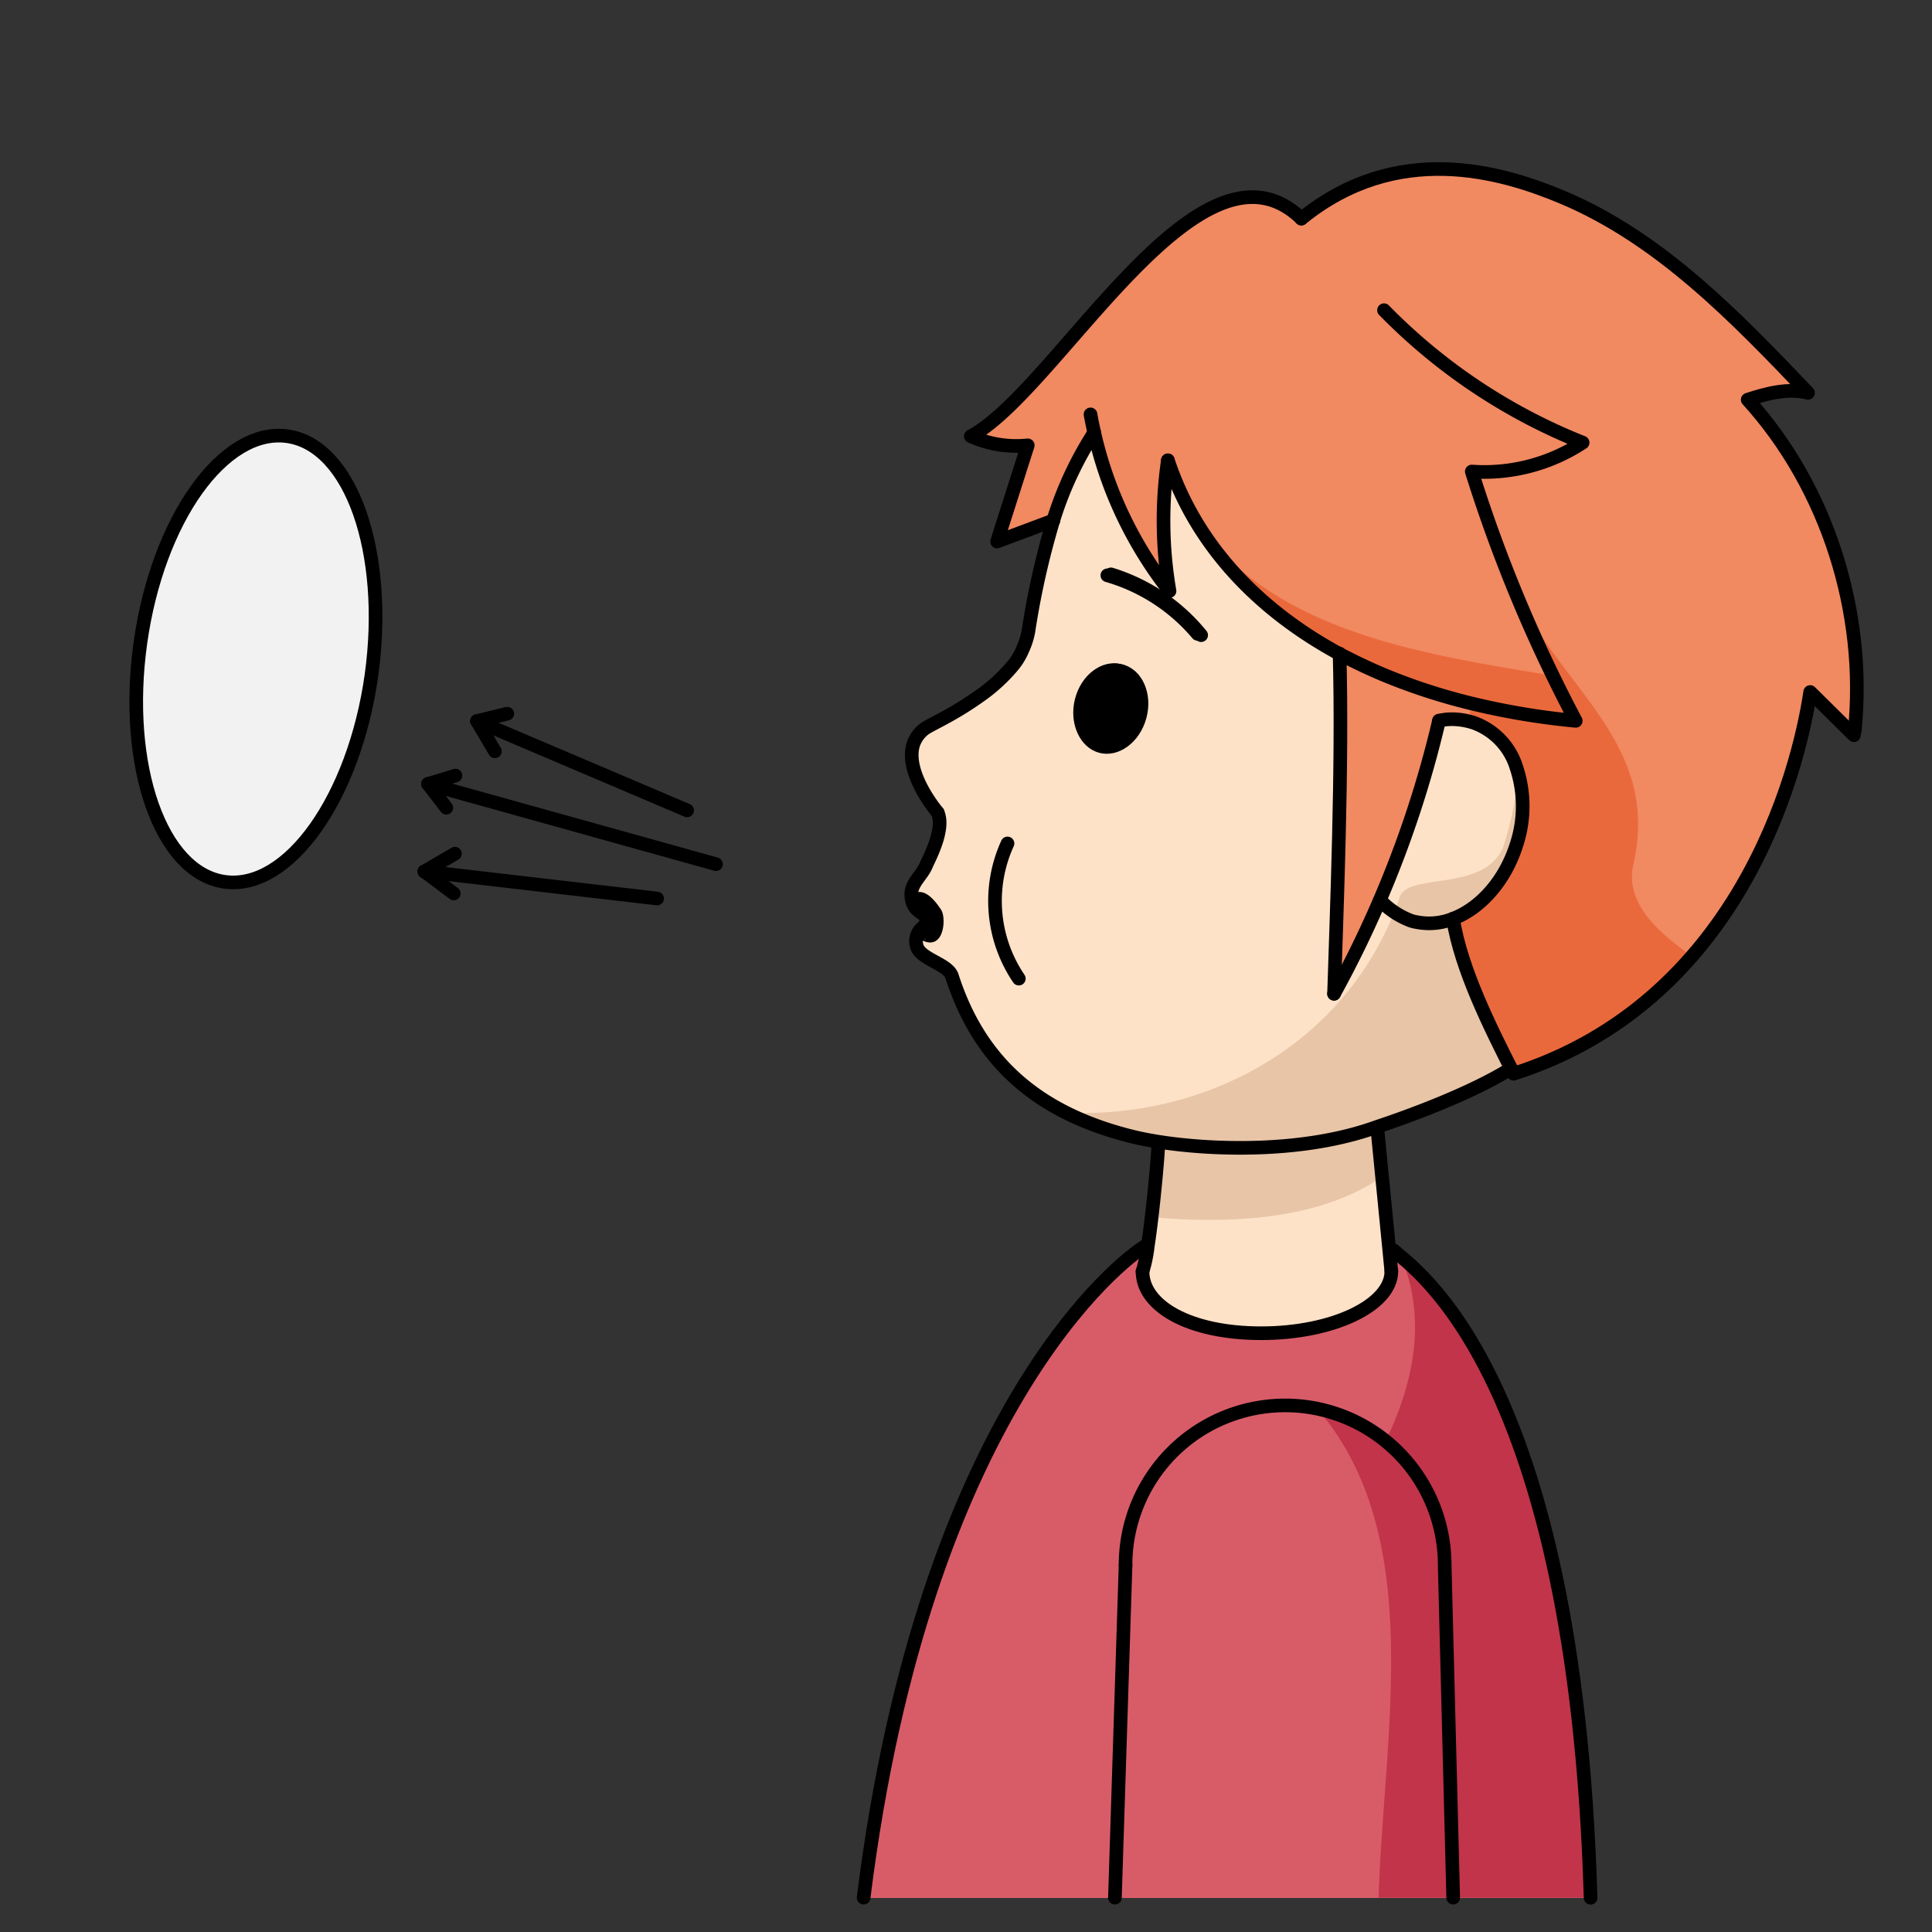 <svg xmlns="http://www.w3.org/2000/svg" viewBox="0 0 283.46 283.46"><rect x="0" y="0" width="283.46" height="283.46" fill="#333333" stroke="none"/><defs><style>.cls-1{fill:#f18961;}.cls-2{fill:#fde2c8;}.cls-3{fill:#d85c68;}.cls-4{fill:#f2f2f2;}.cls-5{fill:#fcd1a4;}.cls-6{fill:#c1344a;}.cls-7{fill:#e8c5a7;}.cls-8{fill:#ea693c;}.cls-9{fill:none;stroke:#000;stroke-linecap:round;stroke-linejoin:round;stroke-width:2px;}</style></defs><g id="Layer_9_copy" data-name="Layer 9 copy"><path d="M164.76,97.5c2.86.78,4.4,4.3,3.43,7.87s-4.08,5.85-6.94,5.07-4.39-4.3-3.43-7.87S161.9,96.73,164.76,97.5Z"/><path d="M134.13,132.9c.68,1.24,1.94,1.34,2.17,2.59a4,4,0,0,0-1.12.78,2,2,0,0,0,0-1.59A10.67,10.67,0,0,1,134.13,132.9Z"/><path d="M138.09,133.49c.8,1.24.44,6.41-3.17,4.28-.66.27,0-.47.26-1.5.53-.53.33-.85.33-.85-.23-1.25-.7-1.28-1.38-2.52,0,0,0,0,0,0-.08-.29-.78-1.43-.41-1.65C134.67,130.69,136,130.3,138.09,133.49Z"/><path d="M164.46,97.44c2.84.71,4.43,4.16,3.54,7.7s-3.91,5.86-6.75,5.15-4.42-4.16-3.54-7.7S161.62,96.74,164.46,97.44Z"/><path class="cls-1" d="M265.26,57.64C254.6,46.44,243.52,35,229.27,29c-9.1-3.82-24.35-8.27-38.34,3.13C176,17.65,155.07,57.33,142.44,64a16.29,16.29,0,0,0,8.35,1.32l-4.5,14.11c2.64-1,5.64-2.1,8.28-3.1a51.84,51.84,0,0,1,6-12.87h0c0,.24.1.49.16.73a58.57,58.57,0,0,0,10.88,22.5,61.31,61.31,0,0,1-.24-19.17A45.28,45.28,0,0,0,177.05,79a55,55,0,0,0,19.49,16.94c.46,16.53-.45,38.39-.81,49.91q3.69-6.7,6.72-13.75a158,158,0,0,0,8.68-26.31,11.48,11.48,0,0,1,1.15-.19,9.86,9.86,0,0,1,3.11.26c.26.06.52.13.77.21a10.12,10.12,0,0,1,6.32,6.56,18,18,0,0,1,0,11.4c-1.68,5.3-5.3,9.29-9.29,10.81,1.2,7.49,5.48,16,8.9,22.74a57.28,57.28,0,0,0,26.27-17.37c11.84-13.69,16-30.58,17.24-38.63l6.16,6.09.39-.4c1.75-17.33-4-35.69-15.71-48.57C259.3,57.71,262.32,56.9,265.26,57.64Z"/><path class="cls-2" d="M216.92,107.24c-1.25-.42-.58-1.31-1.91-1.23l-1.18-.46c-.69-.32-2.18.37-2.83,0a34.17,34.17,0,0,1-.95,3.43,13.07,13.07,0,0,0-.41,2.07,16.41,16.41,0,0,1-.29,2.09c-.63,2.71-2.32,5-3.24,7.64-.48,1.37-.85,2.77-1.27,4.16a26.52,26.52,0,0,1-1.5,3.95c-.6,1.25-1.28,2.47-1.8,3.76s-.79,2.53-1.25,3.77a28.4,28.4,0,0,1-2.3,4.7v2.06h-1.37c-.06.07-.1.15-.16.22a.1.1,0,0,1-.07,0v.08a.1.1,0,0,1-.2,0c0-.62,0-1.23,0-1.85-.07-2.14-.22-4.27-.22-6.41a.1.1,0,0,1,.2,0c0,.6,0,1.2,0,1.81,0,1,.08,2,.12,3V113h.43V96l-.18-.09C186.42,90.46,176,81.51,171.35,67.54a61.31,61.31,0,0,0,.24,19.17,58.57,58.57,0,0,1-10.88-22.5c-7.7,11.87-9.5,28.86-9.57,29q-.54,1.13-1,2a23.45,23.45,0,0,1-1.51,2.42l-.08.1a17.61,17.61,0,0,1-4.77,4.34c-.59.42-1.17.81-1.74,1.18L139.5,105q-2,1.37-3.82,2.84c-.56.44-1.13.89-1.65,1.37-1.12,3.55,2.12,8.24,3.57,10,1,2.28-1,6.19-1.65,7.6l-.09.21c-.68,1.52-2.34,2.63-2.12,4.55a3.38,3.38,0,0,0,.39,1.31c-.08-.29,0-.53.38-.75,1-.55,2.32,0,3.05,1.31s.4,3.25-2.65,4.51c-.63.26-.1-.57.22-1.54h0s0-.09,0-.14a2,2,0,0,0-.23.27,0,0,0,0,1,0,0,2.5,2.5,0,0,0-.39,2.35c.56,1.84,4.56,2.53,5.14,4.32,3.15,9.82,8.94,16.11,16.76,20h0a46.25,46.25,0,0,0,9.79,3.53c1.06.26,2.33.51,3.76.74l-.05.28c0,1.31-.46,6.26-1,10.79-.18,1.51-.37,3-.56,4.23a20.36,20.36,0,0,1-.77,3.73c0,5,6.84,9.06,17.4,9.06s19.11-4.08,19.11-9.11l-.29-3-1.07-10.83-.68-7-.12-.34c.65-.23,19.08-8.31,19.7-8.57-3.8-7.83-8.13-20-8.13-20s-2.18-1.38-.39-2c3.77-1.35,6.1-3.93,7.86-8.53a5.88,5.88,0,0,0,1.31-2.52,46.7,46.7,0,0,0,1.51-6.73,15.8,15.8,0,0,0-.66-3A10.24,10.24,0,0,0,216.92,107.24Z"/><path class="cls-3" d="M205.57,184.38c-.49-.41-.87-.72-1.1-.94l-.62.06.29,3c0,5-8.56,9.11-19.11,9.11s-17.4-4-17.4-9.06a20.36,20.36,0,0,0,.77-3.73l-.29,0c-3.47,2-32.47,24.12-41.4,95.65H233.37C231.26,207.43,211.08,189,205.57,184.38Z"/><path class="cls-4" d="M42.15,64c-9.36-1.32-19,12.25-21.55,30.29s3,33.75,12.36,35.07,19-12.25,21.54-30.3S51.51,65.33,42.15,64Z"/><path class="cls-5" d="M135.78,137.68a.86.86,0,0,0-.07.1C135.67,138,135.67,138.09,135.78,137.68Z"/><polygon class="cls-5" points="180.04 79.9 180.53 80.05 180.72 80.08 180.47 79.73 180.04 79.9"/><polygon class="cls-5" points="170.26 76.66 169.91 76.74 170.24 76.9 170.46 76.97 170.26 76.66"/><polygon class="cls-5" points="163.64 69.88 163.3 69.91 163.45 70.06 163.54 69.97 163.64 69.88"/><path class="cls-5" d="M168.54,65.18l0,.23.22-.2Z"/></g><g id="Layer_9" data-name="Layer 9"><path class="cls-4" d="M42.15,64C51.51,65.33,57,81,54.5,99.08S42.32,130.69,33,129.38s-14.89-17-12.36-35.07S32.79,62.7,42.15,64Z"/><path class="cls-3" d="M193.22,206.67a23.94,23.94,0,0,0-4.67-.47,23.41,23.41,0,0,0-23.41,23.41l-1.56,48.81h38.61C203,254,209.26,225.27,193.22,206.67Z"/><path class="cls-6" d="M212,229.61a23.42,23.42,0,0,0-18.74-22.94c16,18.6,9.79,47.31,9,71.75h11Z"/><path class="cls-3" d="M205.57,184.38c-.49-.41-.87-.72-1.1-.94l-.62.06.29,3c0,5-8.56,9.11-19.11,9.11s-17.4-4-17.4-9.06a20.36,20.36,0,0,0,.77-3.73l-.29,0c-3.47,2-32.47,24.12-41.4,95.65h36.87l1.56-48.81a23.4,23.4,0,0,1,38.16-18.17C207.44,202.77,209.36,193.6,205.57,184.38Z"/><path class="cls-6" d="M205.57,184.38c3.79,9.22,1.87,18.39-2.27,27.06A23.37,23.37,0,0,1,212,229.61l1.25,48.81h20.16C231.26,207.43,211.08,189,205.57,184.38Z"/><path class="cls-2" d="M169,178.59c-.18,1.51-.37,3-.56,4.23a20.36,20.36,0,0,1-.77,3.73c0,5,6.84,9.06,17.4,9.06s19.11-4.08,19.11-9.11l-.29-3-1.07-10.83C193.49,179,180.53,179.55,169,178.59Z"/><path class="cls-7" d="M202,165.35c-10.62,3.84-23.91,3.44-32,2.17l-.05.28c0,1.31-.46,6.26-1,10.79,11.57,1,24.53.44,33.82-5.92l-.68-7Z"/><path class="cls-2" d="M223.18,114a10.24,10.24,0,0,0-6.26-6.77c-1.25-.42-.58-1.31-1.91-1.23l-1.18-.46c-.69-.32-2.18.37-2.83,0a34.17,34.17,0,0,1-.95,3.43,13.07,13.07,0,0,0-.41,2.07,16.41,16.41,0,0,1-.29,2.09c-.63,2.71-2.32,5-3.24,7.64-.48,1.37-.85,2.77-1.27,4.16a26.52,26.52,0,0,1-1.5,3.95c-.6,1.25-1.28,2.47-1.8,3.76s-.79,2.53-1.25,3.77a28.4,28.4,0,0,1-2.3,4.7v2.06h-1.37c-.06.07-.1.15-.16.22a.1.1,0,0,1-.07,0v.08a.1.1,0,0,1-.2,0c0-.62,0-1.23,0-1.85-.07-2.14-.22-4.27-.22-6.41a.1.1,0,0,1,.2,0c0,.6,0,1.21,0,1.81,0,1,.08,2,.12,3V113h.43V96l-.18-.09C186.42,90.46,176,81.51,171.35,67.54a61.31,61.31,0,0,0,.24,19.17,58.57,58.57,0,0,1-10.88-22.5c-7.7,11.87-9.5,28.86-9.57,29q-.54,1.13-1,2a23.45,23.45,0,0,1-1.51,2.42l-.08.1a17.61,17.61,0,0,1-4.77,4.34c-.59.42-1.17.81-1.74,1.18L139.5,105q-2,1.37-3.82,2.84c-.56.44-1.13.89-1.65,1.37-1.12,3.55,2.12,8.24,3.57,10,1,2.28-1,6.19-1.65,7.6l-.09.21c-.68,1.52-2.34,2.63-2.12,4.55a3.38,3.38,0,0,0,.39,1.31c-.08-.29,0-.53.38-.75,1-.55,2.32,0,3.05,1.31s.4,3.25-2.65,4.51c-.63.26-.1-.57.22-1.54h0s0-.09,0-.14a2,2,0,0,0-.23.27,0,0,0,0,1,0,0,2.5,2.5,0,0,0-.39,2.35c.56,1.84,4.56,2.53,5.14,4.32,3.15,9.82,8.94,16.11,16.76,20,20.92.91,41.54-10.31,48.88-31.51,1-4,15,0,17-8a46.7,46.7,0,0,0,1.51-6.73A15.8,15.8,0,0,0,223.18,114Zm-55-8.64c-1,3.58-4.08,5.85-6.94,5.07s-4.39-4.3-3.43-7.87,4.08-5.84,6.94-5.07S169.16,101.8,168.19,105.37Z"/><path class="cls-7" d="M222.37,116.57a45.53,45.53,0,0,1-1.52,6.74c-2,8-14.52,4.43-15.52,8.43-7.34,21.2-28,32.42-48.88,31.51a46.25,46.25,0,0,0,9.79,3.53c1.06.26,2.33.51,3.76.74,8.07,1.27,21.36,1.67,32-2.17.65-.23,19.08-8.31,19.7-8.57-3.8-7.83-8.13-20-8.13-20s-2.18-1.38-.39-2c4.07-1.46,6.47-4.34,8.28-9.67A19.16,19.16,0,0,0,222.37,116.57Z"/><path d="M164.76,97.5c2.86.78,4.4,4.3,3.43,7.87s-4.08,5.85-6.94,5.07-4.39-4.3-3.43-7.87S161.9,96.73,164.76,97.5Z"/><path d="M134.13,132.9c.68,1.24,1.94,1.34,2.17,2.59a4,4,0,0,0-1.12.78,2,2,0,0,0,0-1.59A10.67,10.67,0,0,1,134.13,132.9Z"/><path d="M138.09,133.49c.8,1.24.44,6.41-3.17,4.28-.66.27,0-.47.26-1.5.53-.53.33-.85.33-.85-.23-1.25-.7-1.28-1.38-2.52,0,0,0,0,0,0-.08-.29-.78-1.43-.41-1.65C134.67,130.69,136,130.3,138.09,133.49Z"/><path class="cls-5" d="M135.71,137.78a.86.86,0,0,1,.07-.1C135.67,138.09,135.67,138,135.71,137.78Z"/><polygon class="cls-5" points="180.72 80.08 180.53 80.05 180.04 79.9 180.47 79.73 180.72 80.08"/><polygon class="cls-5" points="170.46 76.97 170.24 76.9 169.91 76.74 170.26 76.66 170.46 76.97"/><polygon class="cls-5" points="163.64 69.88 163.54 69.97 163.45 70.06 163.3 69.91 163.64 69.88"/><path class="cls-5" d="M168.78,65.21l-.22.2,0-.23Z"/><path d="M164.46,97.44c2.84.71,4.43,4.16,3.54,7.7s-3.91,5.86-6.75,5.15-4.42-4.16-3.54-7.7S161.62,96.74,164.46,97.44Z"/><path class="cls-8" d="M239.61,127.05c4-17-9-25-16-38-1,4,3,7,4,10-17.73-3-38.36-5.92-50.45-20.34l-.11.24a55,55,0,0,0,19.49,16.94l1,.51Q200.23,97.79,203,99c4.2,1.76,12.35,6.83,12.35,6.83.26.06.52.13.77.21a10.12,10.12,0,0,1,6.32,6.56,18,18,0,0,1,0,11.4c-1.68,5.3-5.3,9.29-9.29,10.81,1.2,7.49,5.48,16,8.9,22.74a57.28,57.28,0,0,0,26.27-17.37,10.22,10.22,0,0,1-1.72-1.11C242.61,136.05,238.61,132.05,239.61,127.05Z"/><path class="cls-1" d="M256.41,58.65c2.89-.94,5.91-1.75,8.85-1C254.6,46.44,243.52,35,229.27,29c-9.1-3.82-24.35-8.27-38.34,3.13C176,17.65,155.07,57.33,142.44,64a16.29,16.29,0,0,0,8.35,1.32l-4.5,14.11c2.64-1,5.64-2.1,8.28-3.1a51.84,51.84,0,0,1,6-12.87h0c0,.24.1.49.16.73a58.57,58.57,0,0,0,10.88,22.5,61.31,61.31,0,0,1-.24-19.17A45.28,45.28,0,0,0,177.05,79l.11-.24c-.18-.22-.37-.43-.55-.66.18.23.37.44.55.66l.18-.38-.18.38c12.09,14.42,32.72,17.38,50.45,20.34-1-3-5-6-4-10,7,13,20,21,16,38-1,5,3,9,7,12a10.22,10.22,0,0,0,1.72,1.11c11.84-13.69,16-30.58,17.24-38.63l6.16,6.09.39-.4C273.87,89.89,268.12,71.53,256.41,58.65Z"/><path class="cls-1" d="M197.51,96.4l-1-.51c.46,16.53-.45,38.39-.81,49.91q3.69-6.7,6.72-13.75a158,158,0,0,0,8.68-26.31,11.48,11.48,0,0,1,1.15-.19,9.86,9.86,0,0,1,3.11.26l.64-2.58A87.66,87.66,0,0,1,203,99Q200.22,97.79,197.51,96.4Z"/></g><g id="Layer_12" data-name="Layer 12"><path class="cls-9" d="M163,84.27a27.48,27.48,0,0,1,13.23,8.92"/><path class="cls-9" d="M167.63,186.55a20.36,20.36,0,0,0,.77-3.73c.77-5,1.51-13.28,1.55-15"/><polyline class="cls-9" points="202.09 165.69 203.84 183.5 204.13 186.5"/><path class="cls-9" d="M134.94,136.55a0,0,0,0,0,0,0,.94.94,0,0,0,.18-.12h0a10.14,10.14,0,0,0,1.1-1.6c-.59-.75-1.65-1.08-2.11-1.92a3.38,3.38,0,0,1-.39-1.31c-.22-1.92,1.44-3,2.12-4.55l.09-.21c.66-1.41,2.66-5.32,1.65-7.6"/><path class="cls-9" d="M221.68,156.78c-7.3,4.55-19.05,8.34-19.7,8.57-10.62,3.84-23.91,3.44-32,2.17-1.43-.23-2.7-.48-3.76-.74-12.84-3.16-22.2-10-26.55-23.56-.58-1.79-4.58-2.48-5.14-4.32a2.52,2.52,0,0,1,.63-2.63"/><path class="cls-9" d="M147.82,123.75a20.31,20.31,0,0,0,1.66,19.83"/><path class="cls-9" d="M204.14,186.5c0,5-8.56,9.11-19.11,9.11s-17.4-4-17.4-9.06"/><path class="cls-9" d="M168.11,182.77c-3.47,2-32.47,24.12-41.4,95.65"/><path class="cls-9" d="M204.47,183.44c2.88,2.71,26.61,17.68,28.9,95"/><line class="cls-9" x1="165.14" y1="229.61" x2="163.58" y2="278.42"/><path class="cls-9" d="M165.14,229.61a23.41,23.41,0,1,1,46.82,0l1.25,48.81"/><path class="cls-9" d="M54.5,99.08c-2.54,18-12.18,31.61-21.54,30.3s-14.89-17-12.36-35.07S32.79,62.7,42.15,64,57,81,54.5,99.08Z"/><line class="cls-9" x1="100.81" y1="118.9" x2="69.99" y2="105.79"/><line class="cls-9" x1="105.05" y1="126.79" x2="62.81" y2="115.02"/><line class="cls-9" x1="96.41" y1="131.83" x2="62.27" y2="127.86"/><line class="cls-9" x1="62.27" y1="127.86" x2="66.58" y2="131.09"/><line class="cls-9" x1="62.27" y1="127.86" x2="66.75" y2="125.25"/><line class="cls-9" x1="62.81" y1="115.02" x2="65.48" y2="118.51"/><line class="cls-9" x1="62.81" y1="115.02" x2="66.82" y2="113.79"/><line class="cls-9" x1="69.99" y1="105.79" x2="72.61" y2="110.23"/><line class="cls-9" x1="69.99" y1="105.79" x2="74.43" y2="104.71"/><path class="cls-9" d="M162.47,84.41A27.14,27.14,0,0,1,175.71,93"/><path class="cls-9" d="M160.54,63.48a51.84,51.84,0,0,0-6,12.87,119,119,0,0,0-3.65,16.25,11.1,11.1,0,0,1-.83,2.64A9.9,9.9,0,0,1,149,97.15c-.13.17-.26.35-.4.51l-.08.1a24.85,24.85,0,0,1-4.77,4.34c-.59.42-1.17.81-1.74,1.18-3.05,2-5.81,3.2-6.4,3.68A4.69,4.69,0,0,0,134,109.2c-1.12,3.55,2.12,8.24,3.57,10"/><path class="cls-9" d="M211.13,105.74a11.48,11.48,0,0,1,1.15-.19,9.86,9.86,0,0,1,3.11.26c.26.06.52.13.77.21a10.12,10.12,0,0,1,6.32,6.56,18,18,0,0,1,0,11.4c-1.68,5.3-5.3,9.29-9.29,10.81a9.44,9.44,0,0,1-5.34.5,5.15,5.15,0,0,1-.88-.22,12.16,12.16,0,0,1-4.49-3"/><path class="cls-9" d="M196.54,95.89c.46,16.53-.45,38.39-.81,49.91"/><path class="cls-9" d="M171.35,67.54a61.31,61.31,0,0,0,.24,19.17,58.57,58.57,0,0,1-10.88-22.5c-.06-.24-.11-.49-.16-.73-.21-.89-.39-1.78-.55-2.68"/><path class="cls-9" d="M195.73,145.8q3.69-6.7,6.72-13.75a158,158,0,0,0,8.68-26.31"/><path class="cls-9" d="M203.06,45.51A84.45,84.45,0,0,0,232.2,64.94a26.3,26.3,0,0,1-16.26,4.24,215.64,215.64,0,0,0,15.25,36.58A106.58,106.58,0,0,1,216,103.23,87.66,87.66,0,0,1,203,99q-2.82-1.19-5.53-2.58l-1-.51C186.42,90.46,176,81.51,171.35,67.54"/><path class="cls-9" d="M190.93,32.08c14-11.4,29.24-6.95,38.34-3.13,14.25,6,25.33,17.49,36,28.69-2.94-.74-6,.07-8.85,1,11.71,12.88,17.46,31.24,15.71,48.57"/><path class="cls-9" d="M154.57,76.35c-2.64,1-5.64,2.11-8.28,3.1l4.5-14.11A16.29,16.29,0,0,1,142.44,64c12.63-6.69,33.53-46.37,48.49-31.94"/><path class="cls-9" d="M272,107.87c-.08-.08-.17-.16-.25-.25l-6.16-6.09c-1.85,12.35-10.71,45.53-43.51,56-3.42-6.77-7.7-15.25-8.9-22.74"/></g></svg>